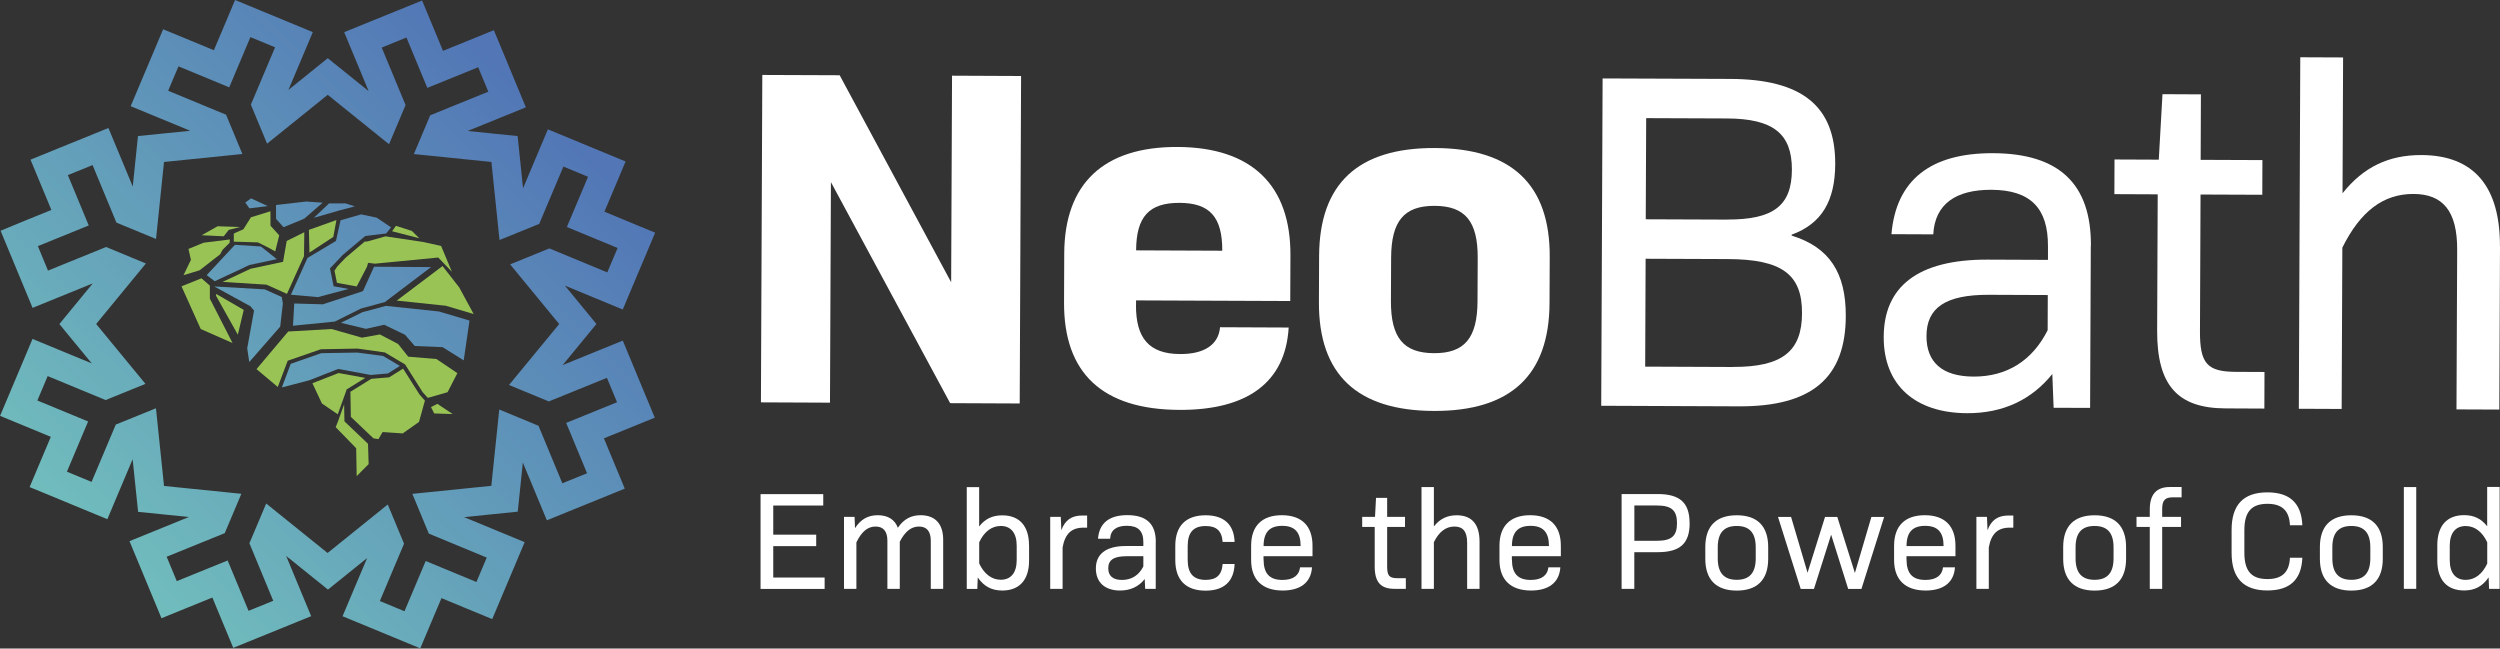 <svg width="239" height="62" viewBox="0 0 239 62" fill="none" xmlns="http://www.w3.org/2000/svg">
<rect x="0" y="0" width="239" height="62" fill="#333333" stroke="none"/>
<g clip-path="url(#clip0_271_1631)">
<path d="M153.203 7.498L165.437 7.545C172.231 7.575 175.471 10.116 175.447 15.686C175.435 19.185 174.167 21.387 171.281 22.434V22.523C174.906 23.642 176.475 26.088 176.457 30.235C176.433 36.127 173.211 38.876 166.237 38.846L153.077 38.792L153.209 7.492L153.203 7.498ZM165.101 20.988C169.52 21.006 171.293 19.679 171.305 16.227C171.317 12.776 169.514 11.342 165.095 11.324L157.375 11.294L157.333 20.964L165.101 20.994V20.988ZM165.648 35.079C170.391 35.097 172.261 33.586 172.273 29.95C172.291 26.219 170.343 24.785 165.179 24.767L157.321 24.737L157.279 35.05L165.648 35.085V35.079Z" fill="white"/>
<path d="M199.88 23.481L199.814 38.995L196.327 38.983L196.201 35.758C194.235 38.191 191.535 39.513 188.049 39.501C183.119 39.483 180.059 36.847 180.083 32.193C180.101 27.451 183.275 24.797 190.02 24.82L195.786 24.844V23.553C195.804 19.869 194.091 18.162 190.375 18.144C186.978 18.132 184.976 19.5 184.82 22.404L180.822 22.387C181.261 17.233 184.532 14.621 190.531 14.645C196.856 14.668 199.916 17.584 199.892 23.476L199.88 23.481ZM195.756 31.568L195.768 28.206L190.141 28.183C185.956 28.165 184.183 29.444 184.171 32.116C184.159 34.603 185.644 35.99 188.668 36.002C191.878 36.014 194.301 34.46 195.756 31.568Z" fill="white"/>
<path d="M216.485 35.561L216.473 39.06L212.752 39.042C208.147 39.025 206.205 36.805 206.223 31.604L206.277 18.578L202.135 18.56L202.147 15.246L206.379 15.264L206.734 9.003L210.407 9.021L210.383 15.281L216.287 15.305L216.275 18.62L210.371 18.596L210.317 31.669C210.305 34.752 210.996 35.537 213.744 35.549L216.485 35.561Z" fill="white"/>
<path d="M239 23.547L238.934 39.155L234.84 39.138L234.906 23.898C234.924 20.167 233.535 18.554 230.74 18.542C227.854 18.53 225.665 20.179 223.928 23.672L223.862 39.096L219.768 39.078L219.906 5.475L224 5.492L223.946 18.477C225.954 15.954 228.377 14.811 231.497 14.823C236.517 14.841 239.018 17.846 238.994 23.553L239 23.547Z" fill="white"/>
<path d="M97.616 7.272L97.484 38.572L90.835 38.542L79.436 17.412L79.346 38.495L72.745 38.465L72.877 7.165L80.272 7.194L90.931 26.986L91.015 7.236L97.622 7.266L97.616 7.272Z" fill="white"/>
<path d="M108.6 29.182C108.588 32.312 109.839 33.836 112.815 33.847C115.141 33.859 116.494 32.943 116.638 31.283L123.197 31.312C122.897 36.513 119.302 39.215 112.749 39.185C105.402 39.155 101.693 35.686 101.723 28.92L101.741 24.225C101.771 17.549 105.504 14.02 112.574 14.05C119.692 14.079 123.396 17.733 123.366 24.404L123.348 28.777L108.606 28.718V29.176L108.6 29.182ZM108.618 23.934L116.849 23.969C116.861 20.75 115.658 19.405 112.773 19.393C109.845 19.381 108.63 20.714 108.612 23.934H108.618Z" fill="white"/>
<path d="M126.089 28.884L126.107 24.463C126.137 17.56 129.823 14.121 137.175 14.151C144.528 14.18 148.183 17.65 148.153 24.552L148.135 28.974C148.105 35.877 144.42 39.316 137.067 39.286C129.72 39.256 126.059 35.787 126.089 28.884ZM141.251 28.807L141.269 24.665C141.281 21.166 140.079 19.691 137.151 19.679C134.223 19.667 133.009 21.137 132.991 24.636L132.973 28.777C132.961 32.276 134.163 33.752 137.091 33.764C140.019 33.776 141.233 32.306 141.251 28.807Z" fill="white"/>
<path d="M59.531 29.599L60.589 27.087L61.575 24.755L62.633 22.244L60.096 21.196L57.782 20.238L58.749 17.947L59.808 15.436L57.27 14.389L54.914 13.413L52.377 12.366L51.319 14.877L50.002 18.001L49.714 15.21L49.485 13.008L47.261 12.782L44.706 12.52L47.73 11.294L50.273 10.259L49.227 7.742L48.259 5.403L47.212 2.886L44.669 3.921L42.349 4.862L41.399 2.565L40.353 0.048L37.81 1.083L35.447 2.041L32.904 3.076L33.95 5.594L35.243 8.712L33.072 6.962L31.335 5.564L29.597 6.962L27.571 8.599L28.846 5.582L29.904 3.071L27.367 2.023L25.01 1.047L22.473 0L21.415 2.511L20.447 4.802L18.133 3.844L15.595 2.797L14.537 5.308L13.551 7.641L12.493 10.152L15.03 11.199L18.187 12.502L15.415 12.782L13.191 13.008L12.962 15.21L12.692 17.834L11.411 14.752L10.365 12.235L7.822 13.27L5.459 14.228L2.916 15.264L3.962 17.781L4.912 20.072L2.592 21.012L0.055 22.059L1.101 24.576L2.069 26.915L3.115 29.432L5.658 28.397L8.868 27.093L7.089 29.259L5.676 30.979L7.089 32.699L8.772 34.74L5.646 33.449L3.109 32.401L2.051 34.913L1.065 37.245L0.006 39.756L2.544 40.804L4.858 41.762L3.89 44.053L2.832 46.564L5.369 47.611L7.726 48.587L10.263 49.635L11.321 47.123L12.68 43.904L12.974 46.731L13.203 48.932L15.427 49.158L18.054 49.426L14.922 50.7L12.379 51.735L13.425 54.252L14.393 56.585L15.439 59.102L17.982 58.067L20.303 57.126L21.253 59.417L22.299 61.934L24.842 60.899L27.205 59.941L29.748 58.906L28.702 56.389L27.361 53.151L29.615 54.966L31.353 56.365L33.09 54.966L35.098 53.348L33.806 56.4L32.748 58.912L35.285 59.959L37.641 60.935L40.178 61.982L41.237 59.471L42.205 57.18L44.519 58.138L47.056 59.185L48.114 56.674L49.1 54.342L50.158 51.83L47.621 50.783L44.369 49.438L47.273 49.141L49.497 48.914L49.725 46.713L49.984 44.214L51.234 47.224L52.281 49.742L54.824 48.706L57.186 47.748L59.729 46.713L58.683 44.196L57.733 41.905L60.054 40.964L62.597 39.929L61.551 37.412L60.583 35.079L59.537 32.562L56.994 33.597L53.79 34.901L55.605 32.693L57.018 30.973L55.605 29.253L54 27.302L57.006 28.545L59.543 29.593L59.531 29.599ZM52.515 23.749L48.77 25.273L53.459 30.979L48.661 36.805L52.467 38.376L58.022 36.121L58.99 38.453L54.126 40.429L56.122 45.243L53.76 46.201L51.481 40.703L47.73 39.149L46.972 46.445L39.421 47.213L40.996 51.015L46.533 53.306L45.547 55.639L40.696 53.633L38.669 58.436L36.313 57.46L38.627 51.979L37.07 48.23L31.317 52.866L25.449 48.135L23.844 51.937L26.122 57.436L23.76 58.394L21.764 53.58L16.9 55.555L15.932 53.223L21.487 50.968L23.074 47.207L15.68 46.457L14.91 39.03L11.069 40.59L8.754 46.07L6.397 45.094L8.423 40.292L3.572 38.287L4.558 35.954L10.095 38.245L13.906 36.698L9.193 30.973L13.948 25.189L10.143 23.612L4.588 25.868L3.62 23.529L8.483 21.553L6.487 16.739L8.85 15.781L11.129 21.28L14.916 22.845L15.68 15.484L23.171 14.722L21.613 10.967L16.076 8.676L17.062 6.343L21.914 8.349L23.94 3.547L26.297 4.523L23.982 10.003L25.533 13.734L31.329 9.063L37.191 13.788L38.772 10.045L36.493 4.546L38.856 3.588L40.852 8.402L45.715 6.427L46.683 8.765L41.128 11.021L39.565 14.728L46.978 15.484L47.754 22.946L51.547 21.405L53.862 15.924L56.218 16.9L54.192 21.702L59.044 23.707L58.058 26.04L52.521 23.749H52.515Z" fill="url(#paint0_linear_271_1631)"/>
<path d="M36.895 29.242L34.653 29.843L32.591 30.86L34.99 31.438L36.727 31.045L38.717 32.003L39.655 33.08L42.306 33.187L44.332 34.449L44.885 30.646L41.964 29.777L36.895 29.242Z" fill="url(#paint1_linear_271_1631)"/>
<path d="M27.042 29.027L26.94 28.397L25.31 27.665L20.483 27.385L23.946 29.283L24.288 29.694L23.633 33.3L23.831 34.609L26.789 31.223L27.042 29.027Z" fill="url(#paint2_linear_271_1631)"/>
<path d="M34.521 29.491L36.793 28.878L41.206 25.534L35.759 25.498L34.701 27.831L30.866 29.093L28.13 29.015L28.01 31.14L32.008 30.741L34.521 29.491Z" fill="url(#paint3_linear_271_1631)"/>
<path d="M32.122 23.029L29.399 24.66L27.811 28.177L30.39 28.403L33.33 27.623L31.893 27.367L31.545 25.659L32.771 24.368L34.918 22.559L36.913 22.321L37.389 21.738L36.012 20.809L34.527 20.494L32.555 21.059L32.122 23.029Z" fill="url(#paint4_linear_271_1631)"/>
<path d="M32.314 20.155V20.149L32.416 20.125L33.925 19.727L33.012 19.441L31.455 19.447L30.006 20.822L32.314 20.155Z" fill="url(#paint5_linear_271_1631)"/>
<path d="M27.108 21.72L28.996 20.946V20.923L29.086 20.905L30.847 19.375L29.272 19.268L26.387 19.596L26.392 20.928L27.108 21.72Z" fill="url(#paint6_linear_271_1631)"/>
<path d="M35.447 35.847L37.082 35.704L38.23 34.984L36.625 34.032L34.166 33.705L30.709 33.764L27.793 34.782L26.946 37.037L29.555 36.359L32.332 35.27L35.447 35.847Z" fill="url(#paint7_linear_271_1631)"/>
<path d="M24.944 23.565L22.461 23.404L19.761 26.302L20.525 26.885L23.849 25.332L26.465 24.773L24.944 23.565Z" fill="url(#paint8_linear_271_1631)"/>
<path d="M25.599 19.703L24 18.965L23.447 19.363L23.843 19.917L25.599 19.703Z" fill="url(#paint9_linear_271_1631)"/>
<path d="M39.372 22.077L37.851 21.589L37.485 22.107L40.088 22.779L39.372 22.077Z" fill="#99C455"/>
<path d="M32.928 40.28L32.898 38.656L32.38 40.096H32.386L32.332 40.227V40.232L32.092 40.839L34.052 42.851L34.1 45.517L35.242 44.368L35.182 42.428L32.928 40.28Z" fill="#99C455"/>
<path d="M38.537 35.24L37.202 36.073L35.495 36.216L33.499 37.453L33.541 39.852L35.699 41.904L36.18 41.982L36.577 41.303L38.501 41.434L40.058 40.334L40.623 38.298L40.106 37.715L38.537 35.24Z" fill="#99C455"/>
<path d="M33.114 37.317V37.245L34.918 36.127L32.368 35.662L29.867 36.638L30.775 38.572L32.29 39.608L33.114 37.317Z" fill="#99C455"/>
<path d="M39.024 34.097L38.056 32.883L36.318 31.973L34.605 32.282L31.701 31.455L27.553 31.693L24.523 35.288L26.555 36.995L27.505 34.484L30.673 33.389L34.19 33.324L36.793 33.693L38.729 34.841L40.407 37.495L40.899 38.037L42.787 37.495L43.725 35.674L41.729 34.324L39.024 34.097Z" fill="#99C455"/>
<path d="M37.93 28.736L42.619 29.23L45.282 30.021L43.9 27.474L42.306 25.433L37.93 28.736Z" fill="#99C455"/>
<path d="M35.128 23.083L34.857 23.101L33.036 24.642L32.723 24.975L32.693 24.999L32.248 25.475L31.978 25.88L32.212 27.04L34.1 27.385L35.074 25.523L35.194 25.124L35.849 25.207L41.897 24.618L43.202 25.981L42.168 23.511L40.4 23.124L36.847 22.595L35.128 23.083Z" fill="#99C455"/>
<path d="M27.433 28.093L29.062 24.487L29.092 22.202L27.409 23.035L27.06 25.029L23.952 25.695L21.276 26.951L25.473 27.212L27.433 28.093Z" fill="#99C455"/>
<path d="M29.531 21.976L29.585 24.142L31.863 22.648L32.164 21.036L29.531 21.976Z" fill="#99C455"/>
<path d="M41.206 38.917L41.507 39.524L43.274 39.584L41.813 38.608L41.206 38.917Z" fill="#99C455"/>
<path d="M21.866 21.976L22.948 21.702L20.801 21.631L19.28 22.488L21.391 22.589L21.866 21.976Z" fill="#99C455"/>
<path d="M19.082 25.838L21.042 24.314L21.282 23.874L21.95 23.214L21.974 22.892L19.467 23.202L18.018 23.797L18.252 24.844L17.543 26.308L19.082 25.838Z" fill="#99C455"/>
<path d="M22.352 22.345V22.499V23.101L24.655 23.172L25.515 23.6L26.314 24.029L26.693 22.499L25.858 21.577L25.852 20.197L23.988 20.774L23.272 21.916L22.449 22.279L22.352 22.345Z" fill="#99C455"/>
<path d="M20.675 28.105L20.645 28.26L22.737 31.997L23.266 29.771L23.302 29.628L20.675 28.105Z" fill="#99C455"/>
<path d="M20.062 27.308L19.262 26.605L17.351 27.373L19.19 31.455L22.232 32.794L20.062 28.551V27.308Z" fill="#99C455"/>
<path d="M78.835 55.204V56.299H72.709V47.236H78.703V48.331H73.923V51.116H78.029V52.211H73.923V55.21H78.841L78.835 55.204Z" fill="white"/>
<path d="M90.168 51.604V56.293H88.983V51.693C88.983 50.777 88.58 50.337 87.853 50.337C87.126 50.337 86.53 50.789 86.019 51.789V56.293H84.835V51.693C84.835 50.777 84.432 50.337 83.705 50.337C82.977 50.337 82.382 50.789 81.871 51.854V56.293H80.687V49.414H81.697L81.739 50.491C82.292 49.641 82.977 49.254 83.921 49.254C84.865 49.254 85.55 49.664 85.833 50.456C86.41 49.605 87.126 49.254 88.015 49.254C89.404 49.254 90.168 50.081 90.168 51.598V51.604Z" fill="white"/>
<path d="M98.38 52.122V53.586C98.38 55.466 97.436 56.454 95.819 56.454C94.809 56.454 94.069 56.067 93.474 55.204L93.432 56.299H92.422V46.57H93.606V50.331C94.171 49.599 94.887 49.266 95.813 49.266C97.43 49.266 98.374 50.253 98.374 52.134L98.38 52.122ZM97.196 52.163C97.196 50.938 96.63 50.283 95.674 50.283C94.785 50.283 94.069 50.854 93.612 51.842V53.865C94.069 54.853 94.797 55.424 95.674 55.424C96.63 55.424 97.196 54.77 97.196 53.544V52.157V52.163Z" fill="white"/>
<path d="M103.929 49.283V50.444H103.58C102.45 50.444 101.819 51.015 101.584 52.336V56.293H100.4V49.414H101.41L101.464 50.694C101.813 49.724 102.444 49.283 103.46 49.283H103.929Z" fill="white"/>
<path d="M110.488 51.801V56.293H109.478L109.436 55.359C108.871 56.067 108.089 56.454 107.079 56.454C105.648 56.454 104.765 55.692 104.765 54.347C104.765 53.003 105.678 52.199 107.632 52.199H109.304V51.824C109.304 50.759 108.805 50.265 107.729 50.265C106.749 50.265 106.165 50.664 106.129 51.503H104.969C105.089 50.01 106.033 49.248 107.771 49.248C109.604 49.248 110.494 50.087 110.494 51.795L110.488 51.801ZM109.304 54.151V53.175H107.674C106.46 53.175 105.949 53.55 105.949 54.324C105.949 55.044 106.382 55.442 107.254 55.442C108.185 55.442 108.883 54.99 109.304 54.151Z" fill="white"/>
<path d="M112.358 53.538V52.181C112.358 50.277 113.368 49.26 115.256 49.26C117.005 49.26 117.973 50.14 118.027 51.806H116.885C116.807 50.7 116.242 50.289 115.268 50.289C114.095 50.289 113.542 50.89 113.542 52.211V53.514C113.542 54.835 114.095 55.436 115.268 55.436C116.236 55.436 116.801 55.026 116.885 53.919H118.027C117.973 55.585 117.005 56.466 115.256 56.466C113.368 56.466 112.358 55.454 112.358 53.544V53.538Z" fill="white"/>
<path d="M120.799 53.485C120.799 54.829 121.364 55.442 122.602 55.442C123.654 55.442 124.201 54.99 124.286 54.24H125.428C125.332 55.704 124.298 56.454 122.626 56.454C120.672 56.454 119.608 55.425 119.608 53.532V52.175C119.608 50.283 120.642 49.254 122.542 49.254C124.442 49.254 125.476 50.277 125.476 52.175V53.175H120.793V53.485H120.799ZM120.799 52.205H124.34C124.34 50.884 123.787 50.271 122.578 50.271C121.37 50.271 120.799 50.884 120.799 52.205Z" fill="white"/>
<path d="M134.398 55.282V56.293H133.322C131.987 56.293 131.422 55.651 131.422 54.145V50.372H130.225V49.414H131.452L131.548 47.599H132.612V49.414H134.319V50.372H132.612V54.157C132.612 55.05 132.817 55.276 133.61 55.276H134.404L134.398 55.282Z" fill="white"/>
<path d="M141.444 51.777V56.293H140.259V51.884C140.259 50.807 139.857 50.337 139.045 50.337C138.233 50.337 137.578 50.819 137.079 51.83V56.293H135.895V46.564H137.079V50.325C137.656 49.593 138.36 49.26 139.261 49.26C140.716 49.26 141.444 50.128 141.444 51.777Z" fill="white"/>
<path d="M144.54 53.485C144.54 54.829 145.105 55.442 146.343 55.442C147.396 55.442 147.943 54.99 148.027 54.24H149.169C149.073 55.704 148.039 56.454 146.368 56.454C144.414 56.454 143.349 55.425 143.349 53.532V52.175C143.349 50.283 144.384 49.254 146.283 49.254C148.183 49.254 149.217 50.277 149.217 52.175V53.175H144.534V53.485H144.54ZM144.54 52.205H148.081C148.081 50.884 147.528 50.271 146.319 50.271C145.111 50.271 144.54 50.884 144.54 52.205Z" fill="white"/>
<path d="M161.53 50.015C161.53 51.961 160.616 52.788 158.476 52.788H156.239V56.293H155.025V47.23H158.47C160.61 47.23 161.524 48.069 161.524 50.015H161.53ZM160.321 50.015C160.321 48.801 159.81 48.325 158.397 48.325H156.245V51.699H158.397C159.81 51.699 160.321 51.235 160.321 50.021V50.015Z" fill="white"/>
<path d="M163.027 53.419V52.3C163.027 50.301 164.061 49.26 166.033 49.26C168.005 49.26 169.039 50.301 169.039 52.3V53.419C169.039 55.419 167.999 56.46 166.033 56.46C164.067 56.46 163.027 55.419 163.027 53.419ZM167.848 53.377V52.324C167.848 50.938 167.253 50.283 166.033 50.283C164.812 50.283 164.217 50.938 164.217 52.324V53.377C164.217 54.764 164.812 55.43 166.033 55.43C167.253 55.43 167.848 54.764 167.848 53.377Z" fill="white"/>
<path d="M180.125 49.42L177.954 56.299H176.686L175.057 51.116L173.415 56.299H172.147L169.977 49.42H171.227L172.802 54.752L174.473 49.42H175.646L177.329 54.776L178.904 49.42H180.119H180.125Z" fill="white"/>
<path d="M182.265 53.485C182.265 54.829 182.83 55.442 184.069 55.442C185.121 55.442 185.668 54.99 185.752 54.24H186.894C186.798 55.704 185.764 56.454 184.093 56.454C182.139 56.454 181.075 55.425 181.075 53.532V52.175C181.075 50.283 182.109 49.254 184.008 49.254C185.908 49.254 186.942 50.277 186.942 52.175V53.175H182.259V53.485H182.265ZM182.265 52.205H185.806C185.806 50.884 185.253 50.271 184.045 50.271C182.836 50.271 182.265 50.884 182.265 52.205Z" fill="white"/>
<path d="M192.473 49.283V50.444H192.125C190.994 50.444 190.363 51.015 190.129 52.336V56.293H188.944V49.414H189.954L190.008 50.694C190.357 49.724 190.988 49.283 192.004 49.283H192.473Z" fill="white"/>
<path d="M197.241 53.419V52.3C197.241 50.301 198.275 49.26 200.247 49.26C202.219 49.26 203.253 50.301 203.253 52.3V53.419C203.253 55.419 202.213 56.46 200.247 56.46C198.281 56.46 197.241 55.419 197.241 53.419ZM202.056 53.377V52.324C202.056 50.938 201.461 50.283 200.241 50.283C199.02 50.283 198.425 50.938 198.425 52.324V53.377C198.425 54.764 199.02 55.43 200.241 55.43C201.461 55.43 202.056 54.764 202.056 53.377Z" fill="white"/>
<path d="M206.704 48.671V49.414H208.507V50.373H206.704V56.293H205.519V50.373H204.251V49.414H205.519V48.706C205.519 47.266 206.151 46.558 207.443 46.558H208.561V47.546H207.702C206.974 47.546 206.704 47.837 206.704 48.665V48.671Z" fill="white"/>
<path d="M213.341 52.872V50.658C213.341 48.272 214.459 47.07 216.762 47.07C218.914 47.07 220.02 48.111 220.104 50.218H218.92C218.854 48.819 218.169 48.165 216.768 48.165C215.235 48.165 214.561 48.938 214.561 50.682V52.842C214.561 54.592 215.235 55.359 216.768 55.359C218.169 55.359 218.854 54.705 218.92 53.318H220.104C220.02 55.413 218.92 56.448 216.762 56.448C214.459 56.448 213.341 55.246 213.341 52.86V52.872Z" fill="white"/>
<path d="M221.782 53.419V52.3C221.782 50.301 222.816 49.26 224.788 49.26C226.76 49.26 227.794 50.301 227.794 52.3V53.419C227.794 55.419 226.754 56.46 224.788 56.46C222.822 56.46 221.782 55.419 221.782 53.419ZM226.603 53.377V52.324C226.603 50.938 226.008 50.283 224.788 50.283C223.567 50.283 222.972 50.938 222.972 52.324V53.377C222.972 54.764 223.567 55.43 224.788 55.43C226.008 55.43 226.603 54.764 226.603 53.377Z" fill="white"/>
<path d="M229.808 46.564H230.992V56.293H229.808V46.564Z" fill="white"/>
<path d="M238.964 46.564V56.293H237.954L237.912 55.198C237.317 56.067 236.577 56.448 235.567 56.448C233.95 56.448 233.006 55.46 233.006 53.58V52.116C233.006 50.236 233.95 49.248 235.567 49.248C236.499 49.248 237.208 49.581 237.774 50.313V46.552H238.958L238.964 46.564ZM237.78 53.871V51.848C237.323 50.86 236.607 50.289 235.717 50.289C234.762 50.289 234.196 50.944 234.196 52.169V53.556C234.196 54.782 234.762 55.436 235.717 55.436C236.607 55.436 237.323 54.865 237.78 53.877V53.871Z" fill="white"/>
</g>
<defs>
<linearGradient id="paint0_linear_271_1631" x1="7.341" y1="54.734" x2="51.856" y2="9.761" gradientUnits="userSpaceOnUse">
<stop stop-color="#72C0BD"/>
<stop offset="1" stop-color="#5276B6"/>
</linearGradient>
<linearGradient id="paint1_linear_271_1631" x1="11.747" y1="59.096" x2="56.262" y2="14.123" gradientUnits="userSpaceOnUse">
<stop stop-color="#72C0BD"/>
<stop offset="1" stop-color="#5276B6"/>
</linearGradient>
<linearGradient id="paint2_linear_271_1631" x1="2.759" y1="50.2" x2="47.274" y2="5.221" gradientUnits="userSpaceOnUse">
<stop stop-color="#72C0BD"/>
<stop offset="1" stop-color="#5276B6"/>
</linearGradient>
<linearGradient id="paint3_linear_271_1631" x1="7.13" y1="54.526" x2="51.651" y2="9.553" gradientUnits="userSpaceOnUse">
<stop stop-color="#72C0BD"/>
<stop offset="1" stop-color="#5276B6"/>
</linearGradient>
<linearGradient id="paint4_linear_271_1631" x1="4.792" y1="52.211" x2="49.306" y2="7.232" gradientUnits="userSpaceOnUse">
<stop stop-color="#72C0BD"/>
<stop offset="1" stop-color="#5276B6"/>
</linearGradient>
<linearGradient id="paint5_linear_271_1631" x1="2.248" y1="49.694" x2="46.763" y2="4.715" gradientUnits="userSpaceOnUse">
<stop stop-color="#72C0BD"/>
<stop offset="1" stop-color="#5276B6"/>
</linearGradient>
<linearGradient id="paint6_linear_271_1631" x1="0.174" y1="47.641" x2="44.689" y2="2.662" gradientUnits="userSpaceOnUse">
<stop stop-color="#72C0BD"/>
<stop offset="1" stop-color="#5276B6"/>
</linearGradient>
<linearGradient id="paint7_linear_271_1631" x1="10.148" y1="57.513" x2="54.663" y2="12.54" gradientUnits="userSpaceOnUse">
<stop stop-color="#72C0BD"/>
<stop offset="1" stop-color="#5276B6"/>
</linearGradient>
<linearGradient id="paint8_linear_271_1631" x1="0.421" y1="47.885" x2="44.935" y2="2.912" gradientUnits="userSpaceOnUse">
<stop stop-color="#72C0BD"/>
<stop offset="1" stop-color="#5276B6"/>
</linearGradient>
<linearGradient id="paint9_linear_271_1631" x1="-1.852" y1="45.636" x2="42.669" y2="0.662" gradientUnits="userSpaceOnUse">
<stop stop-color="#72C0BD"/>
<stop offset="1" stop-color="#5276B6"/>
</linearGradient>
<clipPath id="clip0_271_1631">
<rect width="239" height="62" fill="white"/>
</clipPath>
</defs>
</svg>
